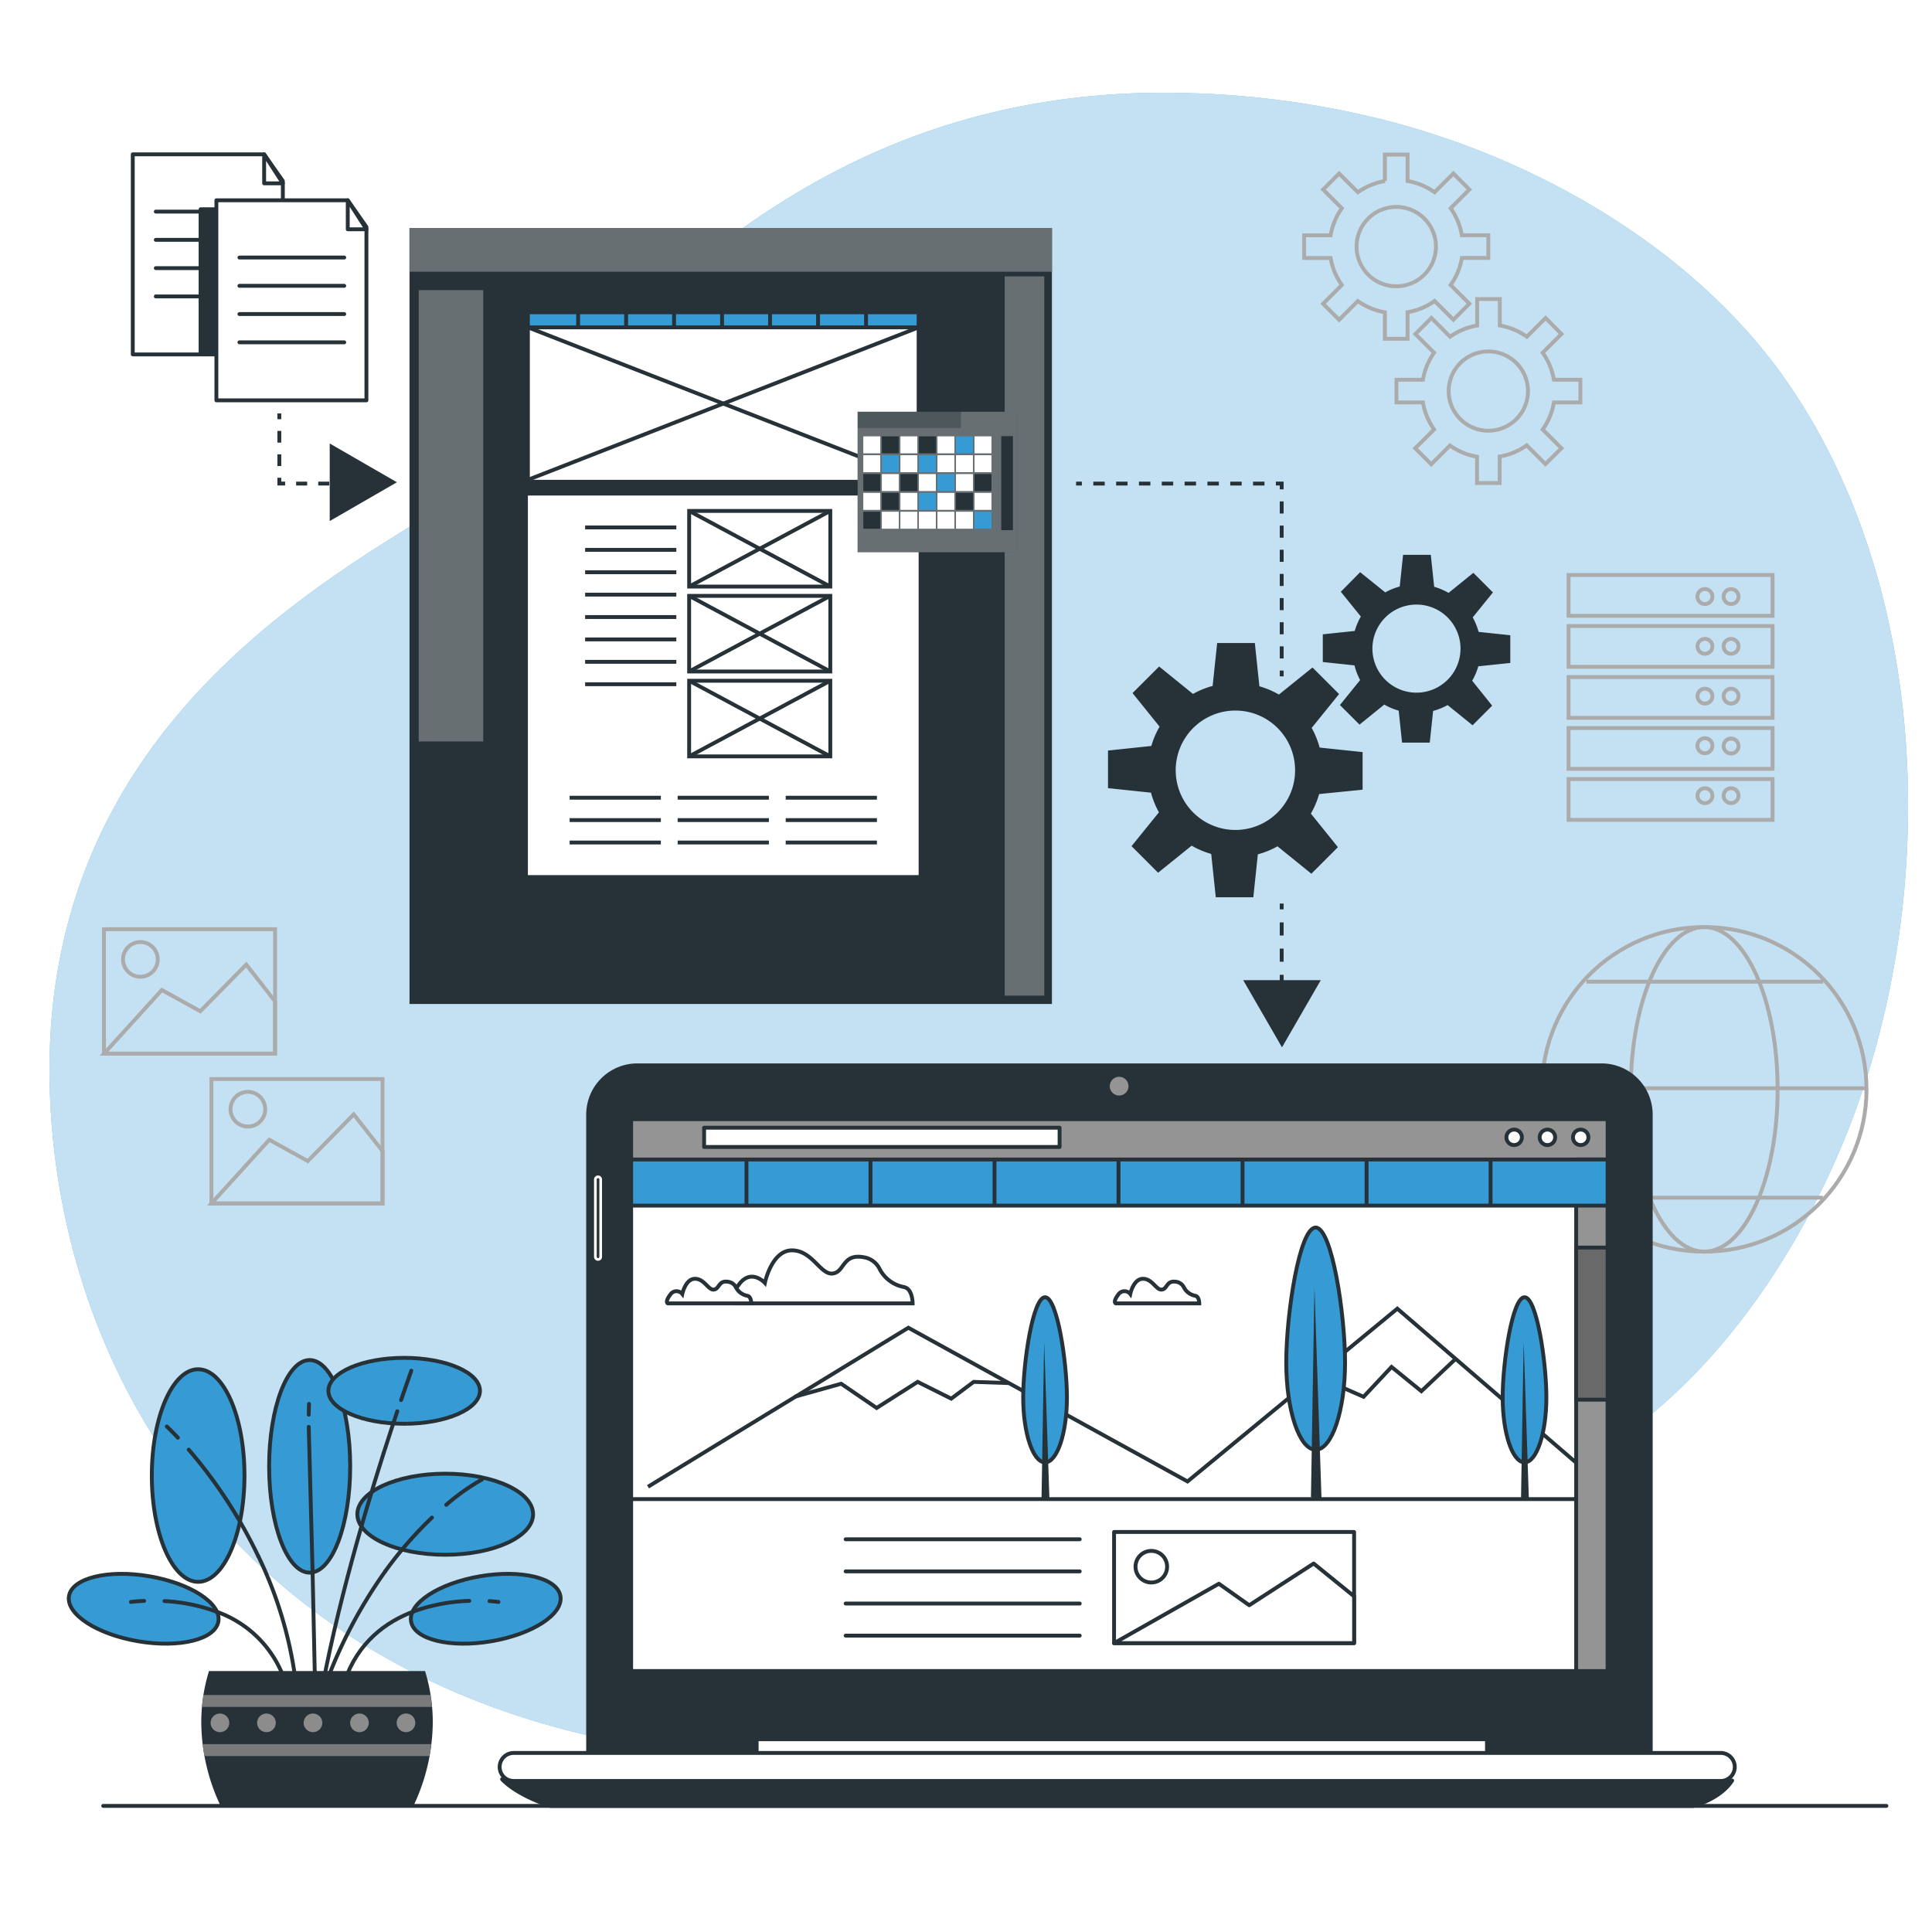 <svg class="animated" id="freepik_stories-static-website" xmlns="http://www.w3.org/2000/svg" viewBox="0 0 500 500" version="1.1" xmlns:xlink="http://www.w3.org/1999/xlink" xmlns:svgjs="http://svgjs.com/svgjs"><style>svg#freepik_stories-static-website:not(.animated) .animable {opacity: 0;}svg#freepik_stories-static-website.animated #freepik--Graphics--inject-102 {animation: 6s Infinite  linear shake;animation-delay: 0s;}svg#freepik_stories-static-website.animated #freepik--Device--inject-102 {animation: 6s Infinite  linear shake;animation-delay: 0s;}svg#freepik_stories-static-website.animated #freepik--Gears--inject-102 {animation: 6s Infinite  linear shake;animation-delay: 0s;}svg#freepik_stories-static-website.animated #freepik--Template--inject-102 {animation: 6s Infinite  linear shake;animation-delay: 0s;}svg#freepik_stories-static-website.animated #freepik--Content--inject-102 {animation: 6s Infinite  linear shake;animation-delay: 0s;}            @keyframes shake {                10%, 90% {                    transform: translate3d(-1px, 0, 0);                  }                  20%, 80% {                    transform: translate3d(2px, 0, 0);                  }                  30%, 50%, 70% {                    transform: translate3d(-4px, 0, 0);                  }                  40%, 60% {                    transform: translate3d(4px, 0, 0);                  }            }        </style><g id="freepik--background-simple--inject-102" class="animable" style="transform-origin: 253.307px 239.663px;"><path d="M468.5,108.18q-2.38-4-5-7.91C440.33,65.93,400.44,42.44,361.2,31.82a231.88,231.88,0,0,0-52.71-7.7c-116.62-3.95-163.07,88-201.61,111.68S9,200,13,285s65.22,165,183.81,170,126.5-48.42,192.71-68.19c43.82-13.08,75-57.26,90.2-98.08C500.5,233.08,499.52,160.81,468.5,108.18Z" style="fill: rgb(54, 154, 212); transform-origin: 253.307px 239.663px;" id="elumomsg3tmhl" class="animable"></path><g id="elv7gcmm4f7s"><path d="M468.5,108.18q-2.38-4-5-7.91C440.33,65.93,400.44,42.44,361.2,31.82a231.88,231.88,0,0,0-52.71-7.7c-116.62-3.95-163.07,88-201.61,111.68S9,200,13,285s65.22,165,183.81,170,126.5-48.42,192.71-68.19c43.82-13.08,75-57.26,90.2-98.08C500.5,233.08,499.52,160.81,468.5,108.18Z" style="fill: rgb(255, 255, 255); opacity: 0.7; transform-origin: 253.307px 239.663px;" class="animable"></path></g></g><g id="freepik--Floor--inject-102" class="animable" style="transform-origin: 257.455px 467.36px;"><line x1="26.71" y1="467.36" x2="488.2" y2="467.36" style="fill: none; stroke: rgb(38, 50, 56); stroke-linecap: round; stroke-miterlimit: 10; transform-origin: 257.455px 467.36px;" id="elkpjq3ukidj9" class="animable"></line></g><g id="freepik--Graphics--inject-102" class="animable animator-active" style="transform-origin: 255.005px 181.96px;"><path d="M371.62,63.83a10.27,10.27,0,1,0-10.26,10.26A10.27,10.27,0,0,0,371.62,63.83Z" style="fill: none; stroke: rgb(171, 171, 171); stroke-miterlimit: 10; transform-origin: 361.35px 63.82px;" id="elnib8nsqdwhm" class="animable"></path><path d="M385.18,66.76V60.89h-6.85a17.07,17.07,0,0,0-2.9-7l4.84-4.84-4.14-4.15-4.85,4.84a17.29,17.29,0,0,0-7-2.9V40h-5.87v6.85a17.35,17.35,0,0,0-7,2.9l-4.85-4.84-4.14,4.15,4.84,4.84a17.35,17.35,0,0,0-2.9,7h-6.85v5.87h6.85a17.29,17.29,0,0,0,2.9,7l-4.84,4.85,4.14,4.14,4.85-4.84a17.07,17.07,0,0,0,7,2.9v6.85h5.87V80.8a17,17,0,0,0,7-2.9l4.85,4.84,4.14-4.14-4.84-4.85a17,17,0,0,0,2.9-7Z" style="fill: none; stroke: rgb(171, 171, 171); stroke-miterlimit: 10; transform-origin: 361.345px 63.835px;" id="eleirdlk2xqy6" class="animable"></path><path d="M395.44,101.21a10.26,10.26,0,1,0-10.26,10.26A10.26,10.26,0,0,0,395.44,101.21Z" style="fill: none; stroke: rgb(171, 171, 171); stroke-miterlimit: 10; transform-origin: 385.18px 101.21px;" id="elonray5e3pws" class="animable"></path><path d="M409,104.14V98.28h-6.85a17.11,17.11,0,0,0-2.9-7l4.85-4.84L400,82.29l-4.85,4.85a17,17,0,0,0-7-2.9V77.39h-5.86v6.85a17.06,17.06,0,0,0-7,2.9l-4.84-4.85-4.15,4.15,4.84,4.84a17.24,17.24,0,0,0-2.89,7h-6.85v5.86h6.85a17.24,17.24,0,0,0,2.89,7L366.26,116l4.15,4.15,4.84-4.85a17.06,17.06,0,0,0,7,2.9V125h5.86v-6.85a17,17,0,0,0,7-2.9l4.85,4.85L404.1,116l-4.85-4.84a17.11,17.11,0,0,0,2.9-7Z" style="fill: none; stroke: rgb(171, 171, 171); stroke-miterlimit: 10; transform-origin: 385.2px 101.195px;" id="elvh6qmp51n7h" class="animable"></path><rect x="54.72" y="279.25" width="44.28" height="32.2" style="fill: none; stroke: rgb(171, 171, 171); stroke-miterlimit: 10; transform-origin: 76.86px 295.35px;" id="elrl3qsf4666c" class="animable"></rect><polygon points="99 297.9 91.54 288.4 79.66 300.48 69.69 294.98 54.72 311.45 99 311.45 99 297.9" style="fill: none; stroke: rgb(171, 171, 171); stroke-miterlimit: 10; transform-origin: 76.86px 299.925px;" id="el9adtg5ee1mk" class="animable"></polygon><circle cx="64.15" cy="287.06" r="4.49" style="fill: none; stroke: rgb(171, 171, 171); stroke-miterlimit: 10; transform-origin: 64.15px 287.06px;" id="elagjg5q9sdxe" class="animable"></circle><rect x="26.91" y="240.48" width="44.28" height="32.2" style="fill: none; stroke: rgb(171, 171, 171); stroke-miterlimit: 10; transform-origin: 49.05px 256.58px;" id="elae1eztpzejm" class="animable"></rect><polygon points="71.18 259.13 63.73 249.63 51.84 261.71 41.88 256.21 26.91 272.69 71.18 272.69 71.18 259.13" style="fill: none; stroke: rgb(171, 171, 171); stroke-miterlimit: 10; transform-origin: 49.045px 261.16px;" id="el8z8zjt8rnkt" class="animable"></polygon><path d="M40.82,248.29a4.49,4.49,0,1,0-4.49,4.49A4.49,4.49,0,0,0,40.82,248.29Z" style="fill: none; stroke: rgb(171, 171, 171); stroke-miterlimit: 10; transform-origin: 36.33px 248.29px;" id="elykvu6oxlw0j" class="animable"></path><rect x="405.94" y="148.81" width="52.79" height="10.56" style="fill: none; stroke: rgb(171, 171, 171); stroke-miterlimit: 10; transform-origin: 432.335px 154.09px;" id="el93aiiqfkn1" class="animable"></rect><rect x="405.94" y="162.01" width="52.79" height="10.56" style="fill: none; stroke: rgb(171, 171, 171); stroke-miterlimit: 10; transform-origin: 432.335px 167.29px;" id="elvxsljys623d" class="animable"></rect><rect x="405.94" y="175.22" width="52.79" height="10.56" style="fill: none; stroke: rgb(171, 171, 171); stroke-miterlimit: 10; transform-origin: 432.335px 180.5px;" id="elikv4xh1m7uc" class="animable"></rect><rect x="405.94" y="188.42" width="52.79" height="10.56" style="fill: none; stroke: rgb(171, 171, 171); stroke-miterlimit: 10; transform-origin: 432.335px 193.7px;" id="el1nicvej0veb" class="animable"></rect><rect x="405.94" y="201.62" width="52.79" height="10.56" style="fill: none; stroke: rgb(171, 171, 171); stroke-miterlimit: 10; transform-origin: 432.335px 206.9px;" id="el8o9me0lilj" class="animable"></rect><path d="M443.17,154.39a1.94,1.94,0,1,0-1.93,1.93A1.93,1.93,0,0,0,443.17,154.39Z" style="fill: none; stroke: rgb(171, 171, 171); stroke-miterlimit: 10; transform-origin: 441.23px 154.38px;" id="el8ybxrohscl" class="animable"></path><path d="M449.93,154.39a1.93,1.93,0,1,0-1.93,1.93A1.92,1.92,0,0,0,449.93,154.39Z" style="fill: none; stroke: rgb(171, 171, 171); stroke-miterlimit: 10; transform-origin: 448px 154.39px;" id="el3ve6kqlhjp8" class="animable"></path><circle cx="441.24" cy="167.27" r="1.93" style="fill: none; stroke: rgb(171, 171, 171); stroke-miterlimit: 10; transform-origin: 441.24px 167.27px;" id="elf4zm36kwwtj" class="animable"></circle><circle cx="448" cy="167.27" r="1.93" style="fill: none; stroke: rgb(171, 171, 171); stroke-miterlimit: 10; transform-origin: 448px 167.27px;" id="el13942k6ldfw" class="animable"></circle><circle cx="441.24" cy="180.16" r="1.93" style="fill: none; stroke: rgb(171, 171, 171); stroke-miterlimit: 10; transform-origin: 441.24px 180.16px;" id="elc8mpj1l2zob" class="animable"></circle><circle cx="448" cy="180.16" r="1.93" style="fill: none; stroke: rgb(171, 171, 171); stroke-miterlimit: 10; transform-origin: 448px 180.16px;" id="elgr2wyzg9aro" class="animable"></circle><path d="M443.17,193a1.94,1.94,0,1,0-1.93,1.93A1.93,1.93,0,0,0,443.17,193Z" style="fill: none; stroke: rgb(171, 171, 171); stroke-miterlimit: 10; transform-origin: 441.23px 192.99px;" id="eludia06orly" class="animable"></path><path d="M449.93,193A1.93,1.93,0,1,0,448,195,1.92,1.92,0,0,0,449.93,193Z" style="fill: none; stroke: rgb(171, 171, 171); stroke-miterlimit: 10; transform-origin: 448.001px 193.07px;" id="el2xdikrxid95" class="animable"></path><circle cx="441.24" cy="205.92" r="1.93" style="fill: none; stroke: rgb(171, 171, 171); stroke-miterlimit: 10; transform-origin: 441.24px 205.92px;" id="eldkn5zyd76ft" class="animable"></circle><circle cx="448" cy="205.92" r="1.93" style="fill: none; stroke: rgb(171, 171, 171); stroke-miterlimit: 10; transform-origin: 448px 205.92px;" id="elhju4zbgobb8" class="animable"></circle><circle cx="441.05" cy="281.92" r="42" style="fill: none; stroke: rgb(171, 171, 171); stroke-miterlimit: 10; transform-origin: 441.05px 281.92px;" id="elzsuvqjk6b1" class="animable"></circle><ellipse cx="441.05" cy="281.92" rx="19" ry="42" style="fill: none; stroke: rgb(171, 171, 171); stroke-miterlimit: 10; transform-origin: 441.05px 281.92px;" id="el0vi7ctl4e37d" class="animable"></ellipse><line x1="410.58" y1="254.06" x2="471.77" y2="254.06" style="fill: none; stroke: rgb(171, 171, 171); stroke-miterlimit: 10; transform-origin: 441.175px 254.06px;" id="elqyl4e12874" class="animable"></line><line x1="410.58" y1="309.96" x2="471.77" y2="309.96" style="fill: none; stroke: rgb(171, 171, 171); stroke-miterlimit: 10; transform-origin: 441.175px 309.96px;" id="elc9oczx9in2t" class="animable"></line><line x1="399.25" y1="281.64" x2="483.1" y2="281.64" style="fill: none; stroke: rgb(171, 171, 171); stroke-miterlimit: 10; transform-origin: 441.175px 281.64px;" id="el2iwe9kj3ded" class="animable"></line></g><g id="freepik--Plant--inject-102" class="animable" style="transform-origin: 81.446px 403.014px;"><ellipse cx="80.14" cy="379.49" rx="10.49" ry="27.51" style="fill: rgb(54, 154, 212); stroke: rgb(38, 50, 56); stroke-miterlimit: 10; transform-origin: 80.14px 379.49px;" id="elre64m6k1vk" class="animable"></ellipse><g id="el40qgbpioesm"><ellipse cx="104.6" cy="359.94" rx="19.61" ry="8.53" style="fill: rgb(54, 154, 212); stroke: rgb(38, 50, 56); stroke-miterlimit: 10; transform-origin: 104.6px 359.94px; transform: rotate(-72.37deg);" class="animable"></ellipse></g><path d="M35.76,424.76c-10.68-1.81-18.69-7-17.91-11.69s10.09-6.95,20.76-5.14,18.7,7,17.91,11.69S46.44,426.57,35.76,424.76Z" style="fill: rgb(54, 154, 212); stroke: rgb(38, 50, 56); stroke-miterlimit: 10; transform-origin: 37.186px 416.345px;" id="el2ckmzgd08i8" class="animable"></path><g id="ellryogjdaj7a"><ellipse cx="115.22" cy="391.88" rx="22.74" ry="10.49" style="fill: rgb(54, 154, 212); stroke: rgb(38, 50, 56); stroke-miterlimit: 10; transform-origin: 115.22px 391.88px; transform: rotate(-44.76deg);" class="animable"></ellipse></g><g id="elxmepyv0abof"><ellipse cx="51.28" cy="381.87" rx="11.99" ry="27.51" style="fill: rgb(54, 154, 212); stroke: rgb(38, 50, 56); stroke-miterlimit: 10; transform-origin: 51.28px 381.87px; transform: rotate(-34.58deg);" class="animable"></ellipse></g><line x1="80.87" y1="405.64" x2="81.69" y2="443.46" style="fill: none; stroke: rgb(38, 50, 56); stroke-linecap: round; stroke-miterlimit: 10; transform-origin: 81.28px 424.55px;" id="elzknx39lkit" class="animable"></line><line x1="79.9" y1="369.26" x2="80.87" y2="405.64" style="fill: none; stroke: rgb(38, 50, 56); stroke-linecap: round; stroke-miterlimit: 10; transform-origin: 80.385px 387.45px;" id="eljh4qzftk7i" class="animable"></line><line x1="79.97" y1="363.33" x2="79.9" y2="366.12" style="fill: none; stroke: rgb(38, 50, 56); stroke-linecap: round; stroke-miterlimit: 10; transform-origin: 79.935px 364.725px;" id="el44v12vp55m7" class="animable"></line><path d="M66.85,402.74a105.41,105.41,0,0,1,10.36,39.69" style="fill: none; stroke: rgb(38, 50, 56); stroke-linecap: round; stroke-miterlimit: 10; transform-origin: 72.03px 422.585px;" id="el71muh23kwx2" class="animable"></path><path d="M48.84,375.17a124.41,124.41,0,0,1,18,27.57" style="fill: none; stroke: rgb(38, 50, 56); stroke-linecap: round; stroke-miterlimit: 10; transform-origin: 57.84px 388.955px;" id="elz7krtihhjid" class="animable"></path><path d="M43.17,369.18s1.08,1,2.87,2.89" style="fill: none; stroke: rgb(38, 50, 56); stroke-linecap: round; stroke-miterlimit: 10; transform-origin: 44.605px 370.625px;" id="elc9mp1xholyb" class="animable"></path><path d="M99.72,406.62a124.22,124.22,0,0,0-17,33.75" style="fill: none; stroke: rgb(38, 50, 56); stroke-linecap: round; stroke-miterlimit: 10; transform-origin: 91.22px 423.495px;" id="el9g0fjbidle" class="animable"></path><path d="M111.79,392.75a100.09,100.09,0,0,0-12.07,13.87" style="fill: none; stroke: rgb(38, 50, 56); stroke-linecap: round; stroke-miterlimit: 10; transform-origin: 105.755px 399.685px;" id="el65h4scfqtwy" class="animable"></path><path d="M124.68,382.93a55.1,55.1,0,0,0-9.19,6.52" style="fill: none; stroke: rgb(38, 50, 56); stroke-linecap: round; stroke-miterlimit: 10; transform-origin: 120.085px 386.19px;" id="elm1k5cy2kv0d" class="animable"></path><path d="M99.28,376.07C93.47,394.36,85.67,421.38,82,444.84" style="fill: none; stroke: rgb(38, 50, 56); stroke-linecap: round; stroke-miterlimit: 10; transform-origin: 90.64px 410.455px;" id="elbwa8tanikz" class="animable"></path><path d="M102.82,365.23c-1,3.08-2.24,6.74-3.54,10.84" style="fill: none; stroke: rgb(38, 50, 56); stroke-linecap: round; stroke-miterlimit: 10; transform-origin: 101.05px 370.65px;" id="eljnb6ck3svw" class="animable"></path><path d="M106.45,354.73s-1,2.8-2.65,7.6" style="fill: none; stroke: rgb(38, 50, 56); stroke-linecap: round; stroke-miterlimit: 10; transform-origin: 105.125px 358.53px;" id="elzhbjbmwtvdo" class="animable"></path><path d="M56,417.09a28.76,28.76,0,0,1,17.8,18.12" style="fill: none; stroke: rgb(38, 50, 56); stroke-linecap: round; stroke-miterlimit: 10; transform-origin: 64.9px 426.15px;" id="el0m9h16rb90qn" class="animable"></path><path d="M42.57,414.36A45.69,45.69,0,0,1,56,417.09" style="fill: none; stroke: rgb(38, 50, 56); stroke-linecap: round; stroke-miterlimit: 10; transform-origin: 49.285px 415.725px;" id="elgmh44aw2t8o" class="animable"></path><path d="M33.88,414.58s1.29-.19,3.42-.27" style="fill: none; stroke: rgb(38, 50, 56); stroke-linecap: round; stroke-miterlimit: 10; transform-origin: 35.59px 414.445px;" id="ell6iirn3bx1a" class="animable"></path><path d="M127.13,424.76c10.68-1.81,18.7-7,17.91-11.69s-10.08-6.95-20.76-5.14-18.69,7-17.9,11.69S116.46,426.57,127.13,424.76Z" style="fill: rgb(54, 154, 212); stroke: rgb(38, 50, 56); stroke-miterlimit: 10; transform-origin: 125.71px 416.345px;" id="eleoti3i9pcy" class="animable"></path><path d="M107.14,417c-7.34,2.73-14.54,8.05-18,18.21" style="fill: none; stroke: rgb(38, 50, 56); stroke-linecap: round; stroke-miterlimit: 10; transform-origin: 98.14px 426.105px;" id="el7hz8701vawd" class="animable"></path><path d="M121.45,414.31A46.53,46.53,0,0,0,107.14,417" style="fill: none; stroke: rgb(38, 50, 56); stroke-linecap: round; stroke-miterlimit: 10; transform-origin: 114.295px 415.655px;" id="el0owp2uonk9s" class="animable"></path><path d="M129,414.58s-.85-.13-2.31-.22" style="fill: none; stroke: rgb(38, 50, 56); stroke-linecap: round; stroke-miterlimit: 10; transform-origin: 127.845px 414.47px;" id="el4xdba4bqcvt" class="animable"></path><path d="M107,467.36a51,51,0,0,0,5-21.66,44.85,44.85,0,0,0-2-13.24H54.09a44.85,44.85,0,0,0-2,13.24,51,51,0,0,0,5,21.66Z" style="fill: rgb(38, 50, 56); transform-origin: 82.045px 449.91px;" id="el9ozresjahs" class="animable"></path><path d="M52.66,438.65c-.16,1-.28,2.05-.37,3.1h59.48c-.09-1.05-.21-2.08-.37-3.1Z" style="fill: rgb(122, 122, 122); transform-origin: 82.03px 440.2px;" id="el7fy3bwi87ud" class="animable"></path><path d="M111.14,454.47c.19-1,.35-2.06.47-3.1H52.45c.12,1,.28,2.07.47,3.1Z" style="fill: rgb(122, 122, 122); transform-origin: 82.03px 452.92px;" id="eljmvgnk0kzgq" class="animable"></path><path d="M59.33,445.87a2.41,2.41,0,1,1-2.41-2.41A2.41,2.41,0,0,1,59.33,445.87Z" style="fill: rgb(140, 140, 140); transform-origin: 56.92px 445.87px;" id="elf82i3ddwqtp" class="animable"></path><path d="M71.37,445.87A2.41,2.41,0,1,1,69,443.46,2.41,2.41,0,0,1,71.37,445.87Z" style="fill: rgb(140, 140, 140); transform-origin: 68.96px 445.87px;" id="eln28iflop3oq" class="animable"></path><path d="M83.41,445.87A2.41,2.41,0,1,1,81,443.46,2.41,2.41,0,0,1,83.41,445.87Z" style="fill: rgb(140, 140, 140); transform-origin: 81px 445.87px;" id="elj83v4mi3c4" class="animable"></path><path d="M95.44,445.87a2.41,2.41,0,1,1-2.4-2.41A2.41,2.41,0,0,1,95.44,445.87Z" style="fill: rgb(140, 140, 140); transform-origin: 93.03px 445.87px;" id="elw0ucwfdpr5" class="animable"></path><path d="M107.48,445.87a2.41,2.41,0,1,1-2.41-2.41A2.41,2.41,0,0,1,107.48,445.87Z" style="fill: rgb(140, 140, 140); transform-origin: 105.07px 445.87px;" id="elsj9jwqm7nk" class="animable"></path></g><g id="freepik--Device--inject-102" class="animable" style="transform-origin: 289.135px 371.535px;"><path d="M164.92,275.71H414.47a12.74,12.74,0,0,1,12.74,12.74V454.22a0,0,0,0,1,0,0h-275a0,0,0,0,1,0,0V288.44A12.74,12.74,0,0,1,164.92,275.71Z" style="fill: rgb(38, 50, 56); stroke: rgb(38, 50, 56); stroke-linecap: round; stroke-linejoin: round; transform-origin: 289.71px 364.965px;" id="elpbhd28zm67n" class="animable"></path><rect x="195.82" y="445.63" width="189.01" height="9.31" style="fill: rgb(38, 50, 56); stroke: rgb(38, 50, 56); stroke-linecap: round; stroke-linejoin: round; transform-origin: 290.325px 450.285px;" id="elsfjqagitdnj" class="animable"></rect><rect x="195.82" y="450.11" width="189.01" height="4.83" style="fill: rgb(255, 255, 255); stroke: rgb(38, 50, 56); stroke-linecap: round; stroke-linejoin: round; transform-origin: 290.325px 452.525px;" id="elwn5b9hvf31" class="animable"></rect><path d="M129.94,460.46s3.1,3.79,12.42,6.9H438.29s6.89-1.73,10-6.56Z" style="fill: rgb(38, 50, 56); stroke: rgb(38, 50, 56); stroke-linecap: round; stroke-linejoin: round; transform-origin: 289.115px 463.91px;" id="elglrfmqez2ha" class="animable"></path><path d="M445.33,460.91H132.94a3.62,3.62,0,0,1-3.63-3.62h0a3.63,3.63,0,0,1,3.63-3.63H445.33a3.64,3.64,0,0,1,3.63,3.63h0A3.63,3.63,0,0,1,445.33,460.91Z" style="fill: rgb(255, 255, 255); stroke: rgb(38, 50, 56); stroke-linecap: round; stroke-linejoin: round; transform-origin: 289.135px 457.285px;" id="el7a5gbvxq97p" class="animable"></path><path d="M292.05,281.11a2.42,2.42,0,1,0-2.42,2.41A2.42,2.42,0,0,0,292.05,281.11Z" style="fill: rgb(148, 148, 148); transform-origin: 289.63px 281.1px;" id="elnjq6iv7c5q8" class="animable"></path><path d="M154.77,325.94h0a.69.69,0,0,1-.69-.69v-20a.69.69,0,0,1,.69-.69h0a.69.69,0,0,1,.69.69v20A.68.68,0,0,1,154.77,325.94Z" style="fill: rgb(38, 50, 56); stroke: rgb(255, 255, 255); stroke-linejoin: round; stroke-width: 0.692px; transform-origin: 154.77px 315.25px;" id="elo5mj7fn7r9" class="animable"></path><rect x="163.34" y="289.65" width="252.71" height="142.81" style="fill: rgb(255, 255, 255); stroke: rgb(38, 50, 56); stroke-linecap: round; stroke-linejoin: round; transform-origin: 289.695px 361.055px;" id="el5xzptu5w7bl" class="animable"></rect><line x1="218.85" y1="398.36" x2="279.43" y2="398.36" style="fill: rgb(255, 255, 255); stroke: rgb(38, 50, 56); stroke-linecap: round; stroke-linejoin: round; transform-origin: 249.14px 398.36px;" id="el9s7xsxvwbmp" class="animable"></line><line x1="218.85" y1="406.67" x2="279.43" y2="406.67" style="fill: rgb(255, 255, 255); stroke: rgb(38, 50, 56); stroke-linecap: round; stroke-linejoin: round; transform-origin: 249.14px 406.67px;" id="el5fexat7qbiq" class="animable"></line><line x1="218.85" y1="414.99" x2="279.43" y2="414.99" style="fill: rgb(255, 255, 255); stroke: rgb(38, 50, 56); stroke-linecap: round; stroke-linejoin: round; transform-origin: 249.14px 414.99px;" id="el9l6y7iz0a37" class="animable"></line><line x1="218.85" y1="423.3" x2="279.43" y2="423.3" style="fill: rgb(255, 255, 255); stroke: rgb(38, 50, 56); stroke-linecap: round; stroke-linejoin: round; transform-origin: 249.14px 423.3px;" id="elb4l7dytouz5" class="animable"></line><rect x="288.32" y="396.47" width="62.12" height="28.77" style="fill: rgb(255, 255, 255); stroke: rgb(38, 50, 56); stroke-linecap: round; stroke-linejoin: round; transform-origin: 319.38px 410.855px;" id="el9qoxa0g2rn" class="animable"></rect><polygon points="350.44 413.13 339.97 404.64 323.3 415.43 315.45 409.87 288.32 425.24 350.44 425.24 350.44 413.13" style="fill: rgb(255, 255, 255); stroke: rgb(38, 50, 56); stroke-linecap: round; stroke-linejoin: round; transform-origin: 319.38px 414.94px;" id="elgt8gl5i74a8" class="animable"></polygon><circle cx="297.96" cy="405.46" r="4.09" style="fill: rgb(255, 255, 255); stroke: rgb(38, 50, 56); stroke-linecap: round; stroke-linejoin: round; transform-origin: 297.96px 405.46px;" id="el1vm1vplyboxi" class="animable"></circle><rect x="163.34" y="289.65" width="252.71" height="98.31" style="fill: rgb(255, 255, 255); stroke: rgb(38, 50, 56); stroke-linecap: round; stroke-linejoin: round; transform-origin: 289.695px 338.805px;" id="el9nfyx0f2y25" class="animable"></rect><rect x="163.34" y="289.65" width="252.71" height="10.8" style="fill: rgb(148, 148, 148); stroke: rgb(38, 50, 56); stroke-linecap: round; stroke-linejoin: round; transform-origin: 289.695px 295.05px;" id="elci8dqby0usn" class="animable"></rect><rect x="407.91" y="300.08" width="8.13" height="132.39" style="fill: rgb(148, 148, 148); stroke: rgb(38, 50, 56); stroke-linecap: round; stroke-linejoin: round; transform-origin: 411.975px 366.275px;" id="el8acf4nw3wi9" class="animable"></rect><rect x="407.91" y="322.87" width="8.13" height="39.36" style="fill: rgb(105, 105, 105); stroke: rgb(38, 50, 56); stroke-linecap: round; stroke-linejoin: round; transform-origin: 411.975px 342.55px;" id="eleiv73clz5id" class="animable"></rect><polyline points="167.7 384.77 235.08 343.62 307.33 383.4 361.63 338.68 407.71 378.38" style="fill: none; stroke: rgb(38, 50, 56); stroke-miterlimit: 10; transform-origin: 287.705px 361.725px;" id="elbqelnjdz589" class="animable"></polyline><polyline points="205.62 361.49 217.69 358.11 226.87 364.38 237.49 357.63 246.18 361.97 251.98 357.63 261.05 357.94" style="fill: none; stroke: rgb(38, 50, 56); stroke-miterlimit: 10; transform-origin: 233.335px 361.005px;" id="elm0yxfsque3" class="animable"></polyline><polyline points="340.82 356.18 352.89 361.49 360.13 353.76 367.85 360.04 376.55 351.83" style="fill: none; stroke: rgb(38, 50, 56); stroke-miterlimit: 10; transform-origin: 358.685px 356.66px;" id="elajrd7k6q9hg" class="animable"></polyline><path d="M189.86,337.31h46.33s0-2.81-1.41-3.86a2.61,2.61,0,0,0-.95-.39,8.91,8.91,0,0,1-6.16-4.6,5.5,5.5,0,0,0-4.12-3.08c-5.61-1.05-4.91,3.86-8.07,4.21s-5.27-6-10.53-6-7,8.43-7,8.43-3.51-3.86-6.67.35S189.86,337.31,189.86,337.31Z" style="fill: rgb(255, 255, 255); stroke: rgb(38, 50, 56); stroke-miterlimit: 10; transform-origin: 212.786px 330.45px;" id="ely8bp5ih095h" class="animable"></path><path d="M288.75,337.31h21.62s0-1.31-.66-1.8a1.19,1.19,0,0,0-.44-.18,4.16,4.16,0,0,1-2.88-2.15,2.57,2.57,0,0,0-1.92-1.44c-2.62-.49-2.29,1.8-3.77,2s-2.45-2.79-4.91-2.79-3.28,3.94-3.28,3.94a1.91,1.91,0,0,0-3.11.16C287.93,337,288.75,337.31,288.75,337.31Z" style="fill: rgb(255, 255, 255); stroke: rgb(38, 50, 56); stroke-miterlimit: 10; transform-origin: 299.446px 334.13px;" id="el7sjy074w0wi" class="animable"></path><path d="M172.82,337.31h21.62s0-1.31-.66-1.8a1.19,1.19,0,0,0-.44-.18,4.16,4.16,0,0,1-2.88-2.15,2.57,2.57,0,0,0-1.92-1.44c-2.62-.49-2.29,1.8-3.77,2s-2.45-2.79-4.91-2.79-3.28,3.94-3.28,3.94a1.91,1.91,0,0,0-3.11.16C172,337,172.82,337.31,172.82,337.31Z" style="fill: rgb(255, 255, 255); stroke: rgb(38, 50, 56); stroke-miterlimit: 10; transform-origin: 183.516px 334.13px;" id="elw2zyx4k3kt" class="animable"></path><path d="M348.1,352.57c0,12.49-3.41,22.62-7.61,22.62s-7.61-10.13-7.61-22.62,3.41-34.88,7.61-34.88S348.1,340.08,348.1,352.57Z" style="fill: rgb(54, 154, 212); stroke: rgb(38, 50, 56); stroke-miterlimit: 10; transform-origin: 340.49px 346.44px;" id="el6y05m57jtmb" class="animable"></path><polygon points="339.27 387.5 340.18 333.2 342.01 387.96 339.27 387.5" style="fill: rgb(38, 50, 56); transform-origin: 340.64px 360.58px;" id="el4o1k83aw3po" class="animable"></polygon><path d="M276.12,361.65c0,9.29-2.54,16.81-5.66,16.81s-5.66-7.52-5.66-16.81,2.54-25.93,5.66-25.93S276.12,352.36,276.12,361.65Z" style="fill: rgb(54, 154, 212); stroke: rgb(38, 50, 56); stroke-miterlimit: 10; transform-origin: 270.46px 357.09px;" id="elt3qhog9460o" class="animable"></path><polygon points="269.55 387.62 270.23 347.25 271.59 387.96 269.55 387.62" style="fill: rgb(38, 50, 56); transform-origin: 270.57px 367.605px;" id="elszf1tj38ij9" class="animable"></polygon><path d="M400.2,361.65c0,9.29-2.53,16.81-5.65,16.81s-5.66-7.52-5.66-16.81,2.53-25.93,5.66-25.93S400.2,352.36,400.2,361.65Z" style="fill: rgb(54, 154, 212); stroke: rgb(38, 50, 56); stroke-miterlimit: 10; transform-origin: 394.545px 357.09px;" id="elrzisa25j67q" class="animable"></path><polygon points="393.64 387.62 394.32 347.25 395.67 387.96 393.64 387.62" style="fill: rgb(38, 50, 56); transform-origin: 394.655px 367.605px;" id="el7t0i0jbwml" class="animable"></polygon><rect x="163.34" y="300.08" width="252.71" height="11.93" style="fill: rgb(54, 154, 212); stroke: rgb(38, 50, 56); stroke-miterlimit: 10; transform-origin: 289.695px 306.045px;" id="elp64ukow5acs" class="animable"></rect><line x1="193.19" y1="312.26" x2="193.19" y2="300.14" style="fill: none; stroke: rgb(38, 50, 56); stroke-miterlimit: 10; transform-origin: 193.19px 306.2px;" id="elpw65tue2dj" class="animable"></line><line x1="225.28" y1="312.26" x2="225.28" y2="300.14" style="fill: none; stroke: rgb(38, 50, 56); stroke-miterlimit: 10; transform-origin: 225.28px 306.2px;" id="elilzzgviuz4" class="animable"></line><line x1="257.38" y1="312.26" x2="257.38" y2="300.14" style="fill: none; stroke: rgb(38, 50, 56); stroke-miterlimit: 10; transform-origin: 257.38px 306.2px;" id="el0kfwbo4jdng" class="animable"></line><line x1="289.47" y1="312.26" x2="289.47" y2="300.14" style="fill: none; stroke: rgb(38, 50, 56); stroke-miterlimit: 10; transform-origin: 289.47px 306.2px;" id="elgdaqdugbhm" class="animable"></line><line x1="321.57" y1="312.26" x2="321.57" y2="300.14" style="fill: none; stroke: rgb(38, 50, 56); stroke-miterlimit: 10; transform-origin: 321.57px 306.2px;" id="el7v1s73v01mg" class="animable"></line><line x1="353.67" y1="312.26" x2="353.67" y2="300.14" style="fill: none; stroke: rgb(38, 50, 56); stroke-miterlimit: 10; transform-origin: 353.67px 306.2px;" id="elxlrihd25qao" class="animable"></line><line x1="385.76" y1="312.26" x2="385.76" y2="300.14" style="fill: none; stroke: rgb(38, 50, 56); stroke-miterlimit: 10; transform-origin: 385.76px 306.2px;" id="elyutg1f8mqhi" class="animable"></line><rect x="182.22" y="291.85" width="92" height="4.99" style="fill: rgb(255, 255, 255); stroke: rgb(38, 50, 56); stroke-linecap: round; stroke-linejoin: round; transform-origin: 228.22px 294.345px;" id="elgjt8eeolqgo" class="animable"></rect><path d="M393.86,294.34a2,2,0,1,1-2-2A2,2,0,0,1,393.86,294.34Z" style="fill: rgb(255, 255, 255); stroke: rgb(38, 50, 56); stroke-linecap: round; stroke-linejoin: round; transform-origin: 391.86px 294.34px;" id="elyku8b71pyv" class="animable"></path><path d="M402.47,294.34a2,2,0,1,1-2-2A2,2,0,0,1,402.47,294.34Z" style="fill: rgb(255, 255, 255); stroke: rgb(38, 50, 56); stroke-linecap: round; stroke-linejoin: round; transform-origin: 400.47px 294.34px;" id="elajqrfuyutbo" class="animable"></path><path d="M411.08,294.34a2,2,0,1,1-2-2A2,2,0,0,1,411.08,294.34Z" style="fill: rgb(255, 255, 255); stroke: rgb(38, 50, 56); stroke-linecap: round; stroke-linejoin: round; transform-origin: 409.08px 294.34px;" id="elu0g2u3qvtle" class="animable"></path></g><g id="freepik--Gears--inject-102" class="animable" style="transform-origin: 334.675px 198.095px;"><path d="M352.64,204.37v-9.73l-11.12-1.17a22.63,22.63,0,0,0-2.06-5.09l7.09-8.76-6.88-6.87-8.69,7a22.82,22.82,0,0,0-5.05-2.14l-1.18-11.2H315l-1.17,11.11a22,22,0,0,0-5.09,2.07l-8.76-7.1-6.88,6.88,7,8.69a22.36,22.36,0,0,0-2.14,5l-11.21,1.18v9.73l11.12,1.17a22.63,22.63,0,0,0,2.06,5.09l-7.09,8.75,6.87,6.88,8.69-7a22.43,22.43,0,0,0,5.06,2.14l1.18,11.21h9.72l1.17-11.11a22.47,22.47,0,0,0,5.09-2.07l8.76,7.09,6.87-6.87-7-8.69a22.43,22.43,0,0,0,2.14-5.06Zm-32.91,10.42a15.45,15.45,0,1,1,15.44-15.45A15.45,15.45,0,0,1,319.73,214.79Z" style="fill: rgb(38, 50, 56); transform-origin: 319.695px 199.31px;" id="el8fwq74z4wjs" class="animable"></path><path d="M390.86,171.57V164.4l-8.2-.87a16.85,16.85,0,0,0-1.52-3.75l5.23-6.46-5.07-5.07-6.41,5.19a16.59,16.59,0,0,0-3.73-1.58l-.87-8.27h-7.17l-.87,8.2a16.85,16.85,0,0,0-3.75,1.52L352,148.08,347,153.15l5.19,6.41a16.21,16.21,0,0,0-1.58,3.73l-8.27.87v7.17l8.2.87A16.38,16.38,0,0,0,352,176l-5.23,6.46,5.07,5.07,6.41-5.19a16.21,16.21,0,0,0,3.73,1.58l.87,8.27h7.17l.87-8.2a16.85,16.85,0,0,0,3.75-1.52l6.46,5.23,5.07-5.07L381,176.17a16.21,16.21,0,0,0,1.58-3.73Zm-24.28,7.69a11.4,11.4,0,1,1,11.4-11.4A11.39,11.39,0,0,1,366.58,179.26Z" style="fill: rgb(38, 50, 56); transform-origin: 366.6px 167.89px;" id="elb04xz4sz3" class="animable"></path><line x1="278.49" y1="125.15" x2="279.99" y2="125.15" style="fill: none; stroke: rgb(38, 50, 56); stroke-miterlimit: 10; transform-origin: 279.24px 125.15px;" id="elsiv6qsc7of" class="animable"></line><line x1="282.95" y1="125.15" x2="328.72" y2="125.15" style="fill: none; stroke: rgb(38, 50, 56); stroke-miterlimit: 10; stroke-dasharray: 2.953, 2.953; transform-origin: 305.835px 125.15px;" id="elzsr6azm85g" class="animable"></line><polyline points="330.2 125.14 331.7 125.14 331.7 126.64" style="fill: none; stroke: rgb(38, 50, 56); stroke-miterlimit: 10; transform-origin: 330.95px 125.89px;" id="elt974gu1kg3" class="animable"></polyline><line x1="331.7" y1="129.77" x2="331.7" y2="171.97" style="fill: none; stroke: rgb(38, 50, 56); stroke-miterlimit: 10; stroke-dasharray: 3.126, 3.126; transform-origin: 331.7px 150.87px;" id="els7b7otg0daa" class="animable"></line><line x1="331.7" y1="173.54" x2="331.7" y2="175.04" style="fill: none; stroke: rgb(38, 50, 56); stroke-miterlimit: 10; transform-origin: 331.7px 174.29px;" id="elvtc764lske" class="animable"></line><line x1="331.7" y1="233.84" x2="331.7" y2="235.34" style="fill: none; stroke: rgb(38, 50, 56); stroke-miterlimit: 10; transform-origin: 331.7px 234.59px;" id="elkn13nibul7s" class="animable"></line><line x1="331.7" y1="238.72" x2="331.7" y2="257.37" style="fill: none; stroke: rgb(38, 50, 56); stroke-miterlimit: 10; stroke-dasharray: 3.39, 3.39; transform-origin: 331.7px 248.045px;" id="ellozc5zmso3" class="animable"></line><line x1="331.7" y1="259.06" x2="331.7" y2="260.56" style="fill: none; stroke: rgb(38, 50, 56); stroke-miterlimit: 10; transform-origin: 331.7px 259.81px;" id="el3sa8mi9xu4e" class="animable"></line><polygon points="331.78 271.05 341.82 253.66 321.74 253.66 331.78 271.05" style="fill: rgb(38, 50, 56); transform-origin: 331.78px 262.355px;" id="elbra2onziw2m" class="animable"></polygon></g><g id="freepik--Template--inject-102" class="animable" style="transform-origin: 189.11px 159.415px;"><rect x="105.98" y="59" width="166.26" height="200.83" style="fill: rgb(38, 50, 56); transform-origin: 189.11px 159.415px;" id="elvr840llpqrr" class="animable"></rect><rect x="105.98" y="59" width="166.26" height="11.32" style="fill: rgb(38, 50, 56); transform-origin: 189.11px 64.66px;" id="elfd19d0jsoor" class="animable"></rect><g id="elokhybniubb"><rect x="105.98" y="59" width="166.26" height="11.32" style="fill: rgb(255, 255, 255); opacity: 0.3; transform-origin: 189.11px 64.66px;" class="animable"></rect></g><rect x="108.37" y="75.09" width="16.69" height="116.8" style="fill: rgb(38, 50, 56); transform-origin: 116.715px 133.49px;" id="ely3usmnqa3w" class="animable"></rect><g id="elp4trzx9x6v"><rect x="108.37" y="75.09" width="16.69" height="116.8" style="fill: rgb(255, 255, 255); opacity: 0.3; transform-origin: 116.715px 133.49px;" class="animable"></rect></g><g id="elf6cp1xahphi"><rect x="260.01" y="71.53" width="10.25" height="186.14" style="fill: rgb(255, 255, 255); opacity: 0.3; transform-origin: 265.135px 164.6px;" class="animable"></rect></g><rect x="136.62" y="80.82" width="101.12" height="145.66" style="fill: rgb(255, 255, 255); transform-origin: 187.18px 153.65px;" id="elr9czi2lty4d" class="animable"></rect><rect x="136.62" y="80.82" width="101.12" height="46.92" style="fill: rgb(255, 255, 255); stroke: rgb(38, 50, 56); stroke-miterlimit: 10; transform-origin: 187.18px 104.28px;" id="el6scb2yfsep7" class="animable"></rect><rect x="136.62" y="124.18" width="101.12" height="3.56" style="fill: rgb(38, 50, 56); transform-origin: 187.18px 125.96px;" id="eljetd6b81p0m" class="animable"></rect><line x1="151.43" y1="136.5" x2="175.03" y2="136.5" style="fill: none; stroke: rgb(38, 50, 56); stroke-miterlimit: 10; transform-origin: 163.23px 136.5px;" id="elq3kasg4qzas" class="animable"></line><line x1="151.43" y1="142.3" x2="175.03" y2="142.3" style="fill: none; stroke: rgb(38, 50, 56); stroke-miterlimit: 10; transform-origin: 163.23px 142.3px;" id="el3vhnq88nynq" class="animable"></line><line x1="151.43" y1="148.1" x2="175.03" y2="148.1" style="fill: none; stroke: rgb(38, 50, 56); stroke-miterlimit: 10; transform-origin: 163.23px 148.1px;" id="eln93sfcczfuo" class="animable"></line><line x1="151.43" y1="153.89" x2="175.03" y2="153.89" style="fill: none; stroke: rgb(38, 50, 56); stroke-miterlimit: 10; transform-origin: 163.23px 153.89px;" id="el76a1fzxma7i" class="animable"></line><line x1="151.43" y1="159.69" x2="175.03" y2="159.69" style="fill: none; stroke: rgb(38, 50, 56); stroke-miterlimit: 10; transform-origin: 163.23px 159.69px;" id="el1uw0p1h5z4k" class="animable"></line><line x1="151.43" y1="165.48" x2="175.03" y2="165.48" style="fill: none; stroke: rgb(38, 50, 56); stroke-miterlimit: 10; transform-origin: 163.23px 165.48px;" id="elm38uk6uapx" class="animable"></line><line x1="151.43" y1="171.28" x2="175.03" y2="171.28" style="fill: none; stroke: rgb(38, 50, 56); stroke-miterlimit: 10; transform-origin: 163.23px 171.28px;" id="elcncu5yavnrt" class="animable"></line><line x1="151.43" y1="177.08" x2="175.03" y2="177.08" style="fill: none; stroke: rgb(38, 50, 56); stroke-miterlimit: 10; transform-origin: 163.23px 177.08px;" id="ellxidiv8guqe" class="animable"></line><line x1="147.42" y1="206.45" x2="171.03" y2="206.45" style="fill: none; stroke: rgb(38, 50, 56); stroke-miterlimit: 10; transform-origin: 159.225px 206.45px;" id="elg0hhltmo90k" class="animable"></line><line x1="147.42" y1="212.24" x2="171.03" y2="212.24" style="fill: none; stroke: rgb(38, 50, 56); stroke-miterlimit: 10; transform-origin: 159.225px 212.24px;" id="ellubanyy1yqr" class="animable"></line><line x1="147.42" y1="218.04" x2="171.03" y2="218.04" style="fill: none; stroke: rgb(38, 50, 56); stroke-miterlimit: 10; transform-origin: 159.225px 218.04px;" id="elbuj6mh3b1u" class="animable"></line><line x1="175.38" y1="206.45" x2="198.99" y2="206.45" style="fill: none; stroke: rgb(38, 50, 56); stroke-miterlimit: 10; transform-origin: 187.185px 206.45px;" id="eljkgysrhd8ck" class="animable"></line><line x1="175.38" y1="212.24" x2="198.99" y2="212.24" style="fill: none; stroke: rgb(38, 50, 56); stroke-miterlimit: 10; transform-origin: 187.185px 212.24px;" id="elupxpkz2i3yf" class="animable"></line><line x1="175.38" y1="218.04" x2="198.99" y2="218.04" style="fill: none; stroke: rgb(38, 50, 56); stroke-miterlimit: 10; transform-origin: 187.185px 218.04px;" id="elmo3qb5c1x7" class="animable"></line><line x1="203.34" y1="206.45" x2="226.95" y2="206.45" style="fill: none; stroke: rgb(38, 50, 56); stroke-miterlimit: 10; transform-origin: 215.145px 206.45px;" id="elk1s08h28hil" class="animable"></line><line x1="203.34" y1="212.24" x2="226.95" y2="212.24" style="fill: none; stroke: rgb(38, 50, 56); stroke-miterlimit: 10; transform-origin: 215.145px 212.24px;" id="el5rf06xvloi6" class="animable"></line><line x1="203.34" y1="218.04" x2="226.95" y2="218.04" style="fill: none; stroke: rgb(38, 50, 56); stroke-miterlimit: 10; transform-origin: 215.145px 218.04px;" id="elkndp9f7n6l8" class="animable"></line><rect x="136.62" y="80.82" width="101.12" height="3.9" style="fill: rgb(54, 154, 212); stroke: rgb(38, 50, 56); stroke-miterlimit: 10; transform-origin: 187.18px 82.77px;" id="el11lnie9c5gj" class="animable"></rect><line x1="149.62" y1="81.14" x2="149.62" y2="84.51" style="fill: none; stroke: rgb(38, 50, 56); stroke-miterlimit: 10; transform-origin: 149.62px 82.825px;" id="el23mt9zbf71hi" class="animable"></line><line x1="162.04" y1="81.14" x2="162.04" y2="84.51" style="fill: none; stroke: rgb(38, 50, 56); stroke-miterlimit: 10; transform-origin: 162.04px 82.825px;" id="el7yxmnp22csm" class="animable"></line><line x1="174.45" y1="81.14" x2="174.45" y2="84.51" style="fill: none; stroke: rgb(38, 50, 56); stroke-miterlimit: 10; transform-origin: 174.45px 82.825px;" id="el1xqidreeioz" class="animable"></line><line x1="186.87" y1="81.14" x2="186.87" y2="84.51" style="fill: none; stroke: rgb(38, 50, 56); stroke-miterlimit: 10; transform-origin: 186.87px 82.825px;" id="elo0k3h2e88d8" class="animable"></line><line x1="199.29" y1="81.14" x2="199.29" y2="84.51" style="fill: none; stroke: rgb(38, 50, 56); stroke-miterlimit: 10; transform-origin: 199.29px 82.825px;" id="el3zl6u0ra9az" class="animable"></line><line x1="211.71" y1="81.14" x2="211.71" y2="84.51" style="fill: none; stroke: rgb(38, 50, 56); stroke-miterlimit: 10; transform-origin: 211.71px 82.825px;" id="elvaiwcrwm0m" class="animable"></line><line x1="224.13" y1="81.14" x2="224.13" y2="84.51" style="fill: none; stroke: rgb(38, 50, 56); stroke-miterlimit: 10; transform-origin: 224.13px 82.825px;" id="el4gmcr9a5fkr" class="animable"></line><line x1="136.62" y1="124.18" x2="237.74" y2="84.72" style="fill: none; stroke: rgb(38, 50, 56); stroke-miterlimit: 10; transform-origin: 187.18px 104.45px;" id="el5txw245xyy" class="animable"></line><line x1="136.62" y1="84.72" x2="237.74" y2="124.18" style="fill: none; stroke: rgb(38, 50, 56); stroke-miterlimit: 10; transform-origin: 187.18px 104.45px;" id="ellntwu3duf4a" class="animable"></line><rect x="178.35" y="132.23" width="36.53" height="19.57" style="fill: rgb(255, 255, 255); stroke: rgb(38, 50, 56); stroke-miterlimit: 10; transform-origin: 196.615px 142.015px;" id="el9on50it5y8r" class="animable"></rect><rect x="178.35" y="154.21" width="36.53" height="19.57" style="fill: rgb(255, 255, 255); stroke: rgb(38, 50, 56); stroke-miterlimit: 10; transform-origin: 196.615px 163.995px;" id="elsobtstij7cp" class="animable"></rect><rect x="178.35" y="176.18" width="36.53" height="19.57" style="fill: rgb(255, 255, 255); stroke: rgb(38, 50, 56); stroke-miterlimit: 10; transform-origin: 196.615px 185.965px;" id="elif5kd21eukp" class="animable"></rect><line x1="178.35" y1="132.23" x2="214.87" y2="151.8" style="fill: none; stroke: rgb(38, 50, 56); stroke-miterlimit: 10; transform-origin: 196.61px 142.015px;" id="elskn2w8pqm6" class="animable"></line><line x1="214.87" y1="132.23" x2="178.35" y2="151.8" style="fill: none; stroke: rgb(38, 50, 56); stroke-miterlimit: 10; transform-origin: 196.61px 142.015px;" id="elk1z3vy2o23j" class="animable"></line><line x1="178.35" y1="154.21" x2="214.87" y2="173.77" style="fill: none; stroke: rgb(38, 50, 56); stroke-miterlimit: 10; transform-origin: 196.61px 163.99px;" id="el65hdu0nef4q" class="animable"></line><line x1="214.87" y1="154.21" x2="178.35" y2="173.77" style="fill: none; stroke: rgb(38, 50, 56); stroke-miterlimit: 10; transform-origin: 196.61px 163.99px;" id="elrtzaaquo0g" class="animable"></line><line x1="178.35" y1="176.18" x2="214.87" y2="195.75" style="fill: none; stroke: rgb(38, 50, 56); stroke-miterlimit: 10; transform-origin: 196.61px 185.965px;" id="elku2lhwobboo" class="animable"></line><line x1="214.87" y1="176.18" x2="178.35" y2="195.75" style="fill: none; stroke: rgb(38, 50, 56); stroke-miterlimit: 10; transform-origin: 196.61px 185.965px;" id="el67qgjdhc3p" class="animable"></line><rect x="221.95" y="106.56" width="41.12" height="36.35" style="fill: rgb(38, 50, 56); transform-origin: 242.51px 124.735px;" id="elogeyquij4x" class="animable"></rect><g id="el10hm1jep520m"><polygon points="248.65 106.56 248.65 110.75 221.95 110.75 221.95 142.91 263.07 142.91 263.07 106.56 248.65 106.56" style="fill: rgb(255, 255, 255); opacity: 0.3; transform-origin: 242.51px 124.735px;" class="animable"></polygon></g><g id="els0dv2k0zah"><rect x="221.95" y="106.56" width="26.69" height="4.19" style="fill: rgb(255, 255, 255); opacity: 0.18; transform-origin: 235.295px 108.655px;" class="animable"></rect></g><rect x="223.42" y="112.93" width="4.39" height="4.39" style="fill: rgb(255, 255, 255); transform-origin: 225.615px 115.125px;" id="el15o8gyr0fq5" class="animable"></rect><rect x="228.22" y="112.93" width="4.39" height="4.39" style="fill: rgb(38, 50, 56); transform-origin: 230.415px 115.125px;" id="ellttfimrbca" class="animable"></rect><rect x="233.02" y="112.93" width="4.39" height="4.39" style="fill: rgb(255, 255, 255); transform-origin: 235.215px 115.125px;" id="elemg03yz4dhr" class="animable"></rect><rect x="237.81" y="112.93" width="4.39" height="4.39" style="fill: rgb(38, 50, 56); transform-origin: 240.005px 115.125px;" id="elqhm8zbfcg1" class="animable"></rect><rect x="242.61" y="112.93" width="4.39" height="4.39" style="fill: rgb(255, 255, 255); transform-origin: 244.805px 115.125px;" id="el5h2don7ksuv" class="animable"></rect><rect x="247.41" y="112.93" width="4.39" height="4.39" style="fill: rgb(54, 154, 212); transform-origin: 249.605px 115.125px;" id="el32scw36eh5j" class="animable"></rect><rect x="252.2" y="112.93" width="4.39" height="4.39" style="fill: rgb(255, 255, 255); transform-origin: 254.395px 115.125px;" id="elothkqms9glq" class="animable"></rect><rect x="223.42" y="117.81" width="4.39" height="4.39" style="fill: rgb(255, 255, 255); transform-origin: 225.615px 120.005px;" id="elrbaidx8kfks" class="animable"></rect><rect x="228.22" y="117.81" width="4.39" height="4.39" style="fill: rgb(54, 154, 212); transform-origin: 230.415px 120.005px;" id="eljw111e5849l" class="animable"></rect><rect x="233.02" y="117.81" width="4.39" height="4.39" style="fill: rgb(255, 255, 255); transform-origin: 235.215px 120.005px;" id="elojahia7xm0s" class="animable"></rect><rect x="237.81" y="117.81" width="4.39" height="4.39" style="fill: rgb(54, 154, 212); transform-origin: 240.005px 120.005px;" id="elfoim8as7zm4" class="animable"></rect><rect x="242.61" y="117.81" width="4.39" height="4.39" style="fill: rgb(255, 255, 255); transform-origin: 244.805px 120.005px;" id="ellh8zcm8l73" class="animable"></rect><rect x="247.41" y="117.81" width="4.39" height="4.39" style="fill: rgb(255, 255, 255); transform-origin: 249.605px 120.005px;" id="elueyrs2m55se" class="animable"></rect><rect x="252.2" y="117.81" width="4.39" height="4.39" style="fill: rgb(255, 255, 255); transform-origin: 254.395px 120.005px;" id="el9hekudyc52" class="animable"></rect><rect x="223.42" y="122.69" width="4.39" height="4.39" style="fill: rgb(38, 50, 56); transform-origin: 225.615px 124.885px;" id="elekruvguzph6" class="animable"></rect><rect x="228.22" y="122.69" width="4.39" height="4.39" style="fill: rgb(255, 255, 255); transform-origin: 230.415px 124.885px;" id="eljjr112rfgrm" class="animable"></rect><rect x="233.02" y="122.69" width="4.39" height="4.39" style="fill: rgb(38, 50, 56); transform-origin: 235.215px 124.885px;" id="elywvltwe4139" class="animable"></rect><rect x="237.81" y="122.69" width="4.39" height="4.39" style="fill: rgb(255, 255, 255); transform-origin: 240.005px 124.885px;" id="ellash7v8jq4l" class="animable"></rect><rect x="242.61" y="122.69" width="4.39" height="4.39" style="fill: rgb(54, 154, 212); transform-origin: 244.805px 124.885px;" id="el7i686ugji3c" class="animable"></rect><rect x="247.41" y="122.69" width="4.39" height="4.39" style="fill: rgb(255, 255, 255); transform-origin: 249.605px 124.885px;" id="ell9qpcjb1c" class="animable"></rect><rect x="252.2" y="122.69" width="4.39" height="4.39" style="fill: rgb(38, 50, 56); transform-origin: 254.395px 124.885px;" id="elxeuqwox2ca" class="animable"></rect><rect x="223.42" y="127.56" width="4.39" height="4.39" style="fill: rgb(255, 255, 255); transform-origin: 225.615px 129.755px;" id="elnil493xujr" class="animable"></rect><rect x="228.22" y="127.56" width="4.39" height="4.39" style="fill: rgb(38, 50, 56); transform-origin: 230.415px 129.755px;" id="elz3iius7qkir" class="animable"></rect><rect x="233.02" y="127.56" width="4.39" height="4.39" style="fill: rgb(255, 255, 255); transform-origin: 235.215px 129.755px;" id="elxflhgz3uf6p" class="animable"></rect><rect x="237.81" y="127.56" width="4.39" height="4.39" style="fill: rgb(54, 154, 212); transform-origin: 240.005px 129.755px;" id="elw45mz36s6n" class="animable"></rect><rect x="242.61" y="127.56" width="4.39" height="4.39" style="fill: rgb(255, 255, 255); transform-origin: 244.805px 129.755px;" id="el7ra02shb21p" class="animable"></rect><rect x="247.41" y="127.56" width="4.39" height="4.39" style="fill: rgb(38, 50, 56); transform-origin: 249.605px 129.755px;" id="elfjyrnzeluju" class="animable"></rect><rect x="252.2" y="127.56" width="4.39" height="4.39" style="fill: rgb(255, 255, 255); transform-origin: 254.395px 129.755px;" id="eldntjyavpbt" class="animable"></rect><rect x="223.42" y="132.44" width="4.39" height="4.39" style="fill: rgb(38, 50, 56); transform-origin: 225.615px 134.635px;" id="elah12dapz4wu" class="animable"></rect><rect x="228.22" y="132.44" width="4.39" height="4.39" style="fill: rgb(255, 255, 255); transform-origin: 230.415px 134.635px;" id="el0hv0jgmxp2qo" class="animable"></rect><rect x="233.02" y="132.44" width="4.39" height="4.39" style="fill: rgb(255, 255, 255); transform-origin: 235.215px 134.635px;" id="elrsck5bvibve" class="animable"></rect><rect x="237.81" y="132.44" width="4.39" height="4.39" style="fill: rgb(255, 255, 255); transform-origin: 240.005px 134.635px;" id="elpt2vcmwbkdj" class="animable"></rect><rect x="242.61" y="132.44" width="4.39" height="4.39" style="fill: rgb(255, 255, 255); transform-origin: 244.805px 134.635px;" id="el0rofr2vdjjhn" class="animable"></rect><rect x="247.41" y="132.44" width="4.39" height="4.39" style="fill: rgb(255, 255, 255); transform-origin: 249.605px 134.635px;" id="elegfub2xrel" class="animable"></rect><rect x="252.2" y="132.44" width="4.39" height="4.39" style="fill: rgb(54, 154, 212); transform-origin: 254.395px 134.635px;" id="elxppgtipkqe" class="animable"></rect><rect x="259.12" y="112.88" width="3.03" height="24.33" style="fill: rgb(38, 50, 56); transform-origin: 260.635px 125.045px;" id="ela2xovi8qcw8" class="animable"></rect></g><g id="freepik--Content--inject-102" class="animable" style="transform-origin: 68.54px 87.395px;"><line x1="101" y1="125.15" x2="99.5" y2="125.15" style="fill: none; stroke: rgb(38, 50, 56); stroke-miterlimit: 10; transform-origin: 100.25px 125.15px;" id="elxqvs31zs43" class="animable"></line><line x1="96.64" y1="125.15" x2="75.22" y2="125.15" style="fill: none; stroke: rgb(38, 50, 56); stroke-miterlimit: 10; stroke-dasharray: 2.857, 2.857; transform-origin: 85.93px 125.15px;" id="ela1epo1zb8q7" class="animable"></line><polyline points="73.79 125.14 72.29 125.14 72.29 123.64" style="fill: none; stroke: rgb(38, 50, 56); stroke-miterlimit: 10; transform-origin: 73.04px 124.39px;" id="el0yivlngbj6l" class="animable"></polyline><line x1="72.29" y1="120.61" x2="72.29" y2="110.01" style="fill: none; stroke: rgb(38, 50, 56); stroke-miterlimit: 10; stroke-dasharray: 3.031, 3.031; transform-origin: 72.29px 115.31px;" id="elbpdaxx93mhr" class="animable"></line><line x1="72.29" y1="108.49" x2="72.29" y2="106.99" style="fill: none; stroke: rgb(38, 50, 56); stroke-miterlimit: 10; transform-origin: 72.29px 107.74px;" id="elwet2hupdcx" class="animable"></line><polygon points="102.72 124.81 85.33 114.77 85.33 134.85 102.72 124.81" style="fill: rgb(38, 50, 56); transform-origin: 94.025px 124.81px;" id="elg5xmdvgawqj" class="animable"></polygon><polygon points="73.2 91.72 34.36 91.72 34.36 39.94 68.36 39.94 73.2 46.84 73.2 91.72" style="fill: rgb(255, 255, 255); stroke: rgb(38, 50, 56); stroke-linecap: round; stroke-linejoin: round; transform-origin: 53.78px 65.83px;" id="elch0ghshl6e" class="animable"></polygon><polygon points="68.36 39.94 68.36 47.45 73.2 47.45 68.36 39.94" style="fill: rgb(255, 255, 255); stroke: rgb(38, 50, 56); stroke-linecap: round; stroke-linejoin: round; transform-origin: 70.78px 43.695px;" id="el2q53p8rew8h" class="animable"></polygon><line x1="40.32" y1="54.76" x2="67.45" y2="54.76" style="fill: none; stroke: rgb(38, 50, 56); stroke-linecap: round; stroke-linejoin: round; transform-origin: 53.885px 54.76px;" id="elq5pcpde2bxp" class="animable"></line><line x1="40.32" y1="62.08" x2="67.45" y2="62.08" style="fill: none; stroke: rgb(38, 50, 56); stroke-linecap: round; stroke-linejoin: round; transform-origin: 53.885px 62.08px;" id="elxpfgyk8v3j" class="animable"></line><line x1="40.32" y1="69.39" x2="67.45" y2="69.39" style="fill: none; stroke: rgb(38, 50, 56); stroke-linecap: round; stroke-linejoin: round; transform-origin: 53.885px 69.39px;" id="elvcjwcgzni5" class="animable"></line><line x1="40.32" y1="76.71" x2="67.45" y2="76.71" style="fill: none; stroke: rgb(38, 50, 56); stroke-linecap: round; stroke-linejoin: round; transform-origin: 53.885px 76.71px;" id="elukxunnl77tf" class="animable"></line><rect x="51.91" y="54.15" width="21.03" height="37.49" style="fill: rgb(38, 50, 56); stroke: rgb(38, 50, 56); stroke-linecap: round; stroke-linejoin: round; transform-origin: 62.425px 72.895px;" id="el8nj3m9jyaiu" class="animable"></rect><polygon points="94.83 103.61 56 103.61 56 51.83 90 51.83 94.83 58.73 94.83 103.61" style="fill: rgb(255, 255, 255); stroke: rgb(38, 50, 56); stroke-linecap: round; stroke-linejoin: round; transform-origin: 75.415px 77.72px;" id="ell10ug8zz9oi" class="animable"></polygon><polygon points="90 51.83 90 59.34 94.83 59.34 90 51.83" style="fill: rgb(255, 255, 255); stroke: rgb(38, 50, 56); stroke-linecap: round; stroke-linejoin: round; transform-origin: 92.415px 55.585px;" id="elu3r9996l6i" class="animable"></polygon><line x1="61.96" y1="66.65" x2="89.09" y2="66.65" style="fill: none; stroke: rgb(38, 50, 56); stroke-linecap: round; stroke-linejoin: round; transform-origin: 75.525px 66.65px;" id="elx6ytus5ktya" class="animable"></line><line x1="61.96" y1="73.97" x2="89.09" y2="73.97" style="fill: none; stroke: rgb(38, 50, 56); stroke-linecap: round; stroke-linejoin: round; transform-origin: 75.525px 73.97px;" id="ele8vgcu4oz5p" class="animable"></line><line x1="61.96" y1="81.28" x2="89.09" y2="81.28" style="fill: none; stroke: rgb(38, 50, 56); stroke-linecap: round; stroke-linejoin: round; transform-origin: 75.525px 81.28px;" id="el3kghhe7xgan" class="animable"></line><line x1="61.96" y1="88.59" x2="89.09" y2="88.59" style="fill: none; stroke: rgb(38, 50, 56); stroke-linecap: round; stroke-linejoin: round; transform-origin: 75.525px 88.59px;" id="el0zdv0p393x5m" class="animable"></line></g><defs>     <filter id="active" height="200%">         <feMorphology in="SourceAlpha" result="DILATED" operator="dilate" radius="2"></feMorphology>                <feFlood flood-color="#32DFEC" flood-opacity="1" result="PINK"></feFlood>        <feComposite in="PINK" in2="DILATED" operator="in" result="OUTLINE"></feComposite>        <feMerge>            <feMergeNode in="OUTLINE"></feMergeNode>            <feMergeNode in="SourceGraphic"></feMergeNode>        </feMerge>    </filter>    <filter id="hover" height="200%">        <feMorphology in="SourceAlpha" result="DILATED" operator="dilate" radius="2"></feMorphology>                <feFlood flood-color="#ff0000" flood-opacity="0.5" result="PINK"></feFlood>        <feComposite in="PINK" in2="DILATED" operator="in" result="OUTLINE"></feComposite>        <feMerge>            <feMergeNode in="OUTLINE"></feMergeNode>            <feMergeNode in="SourceGraphic"></feMergeNode>        </feMerge>            <feColorMatrix type="matrix" values="0   0   0   0   0                0   1   0   0   0                0   0   0   0   0                0   0   0   1   0 "></feColorMatrix>    </filter></defs></svg>